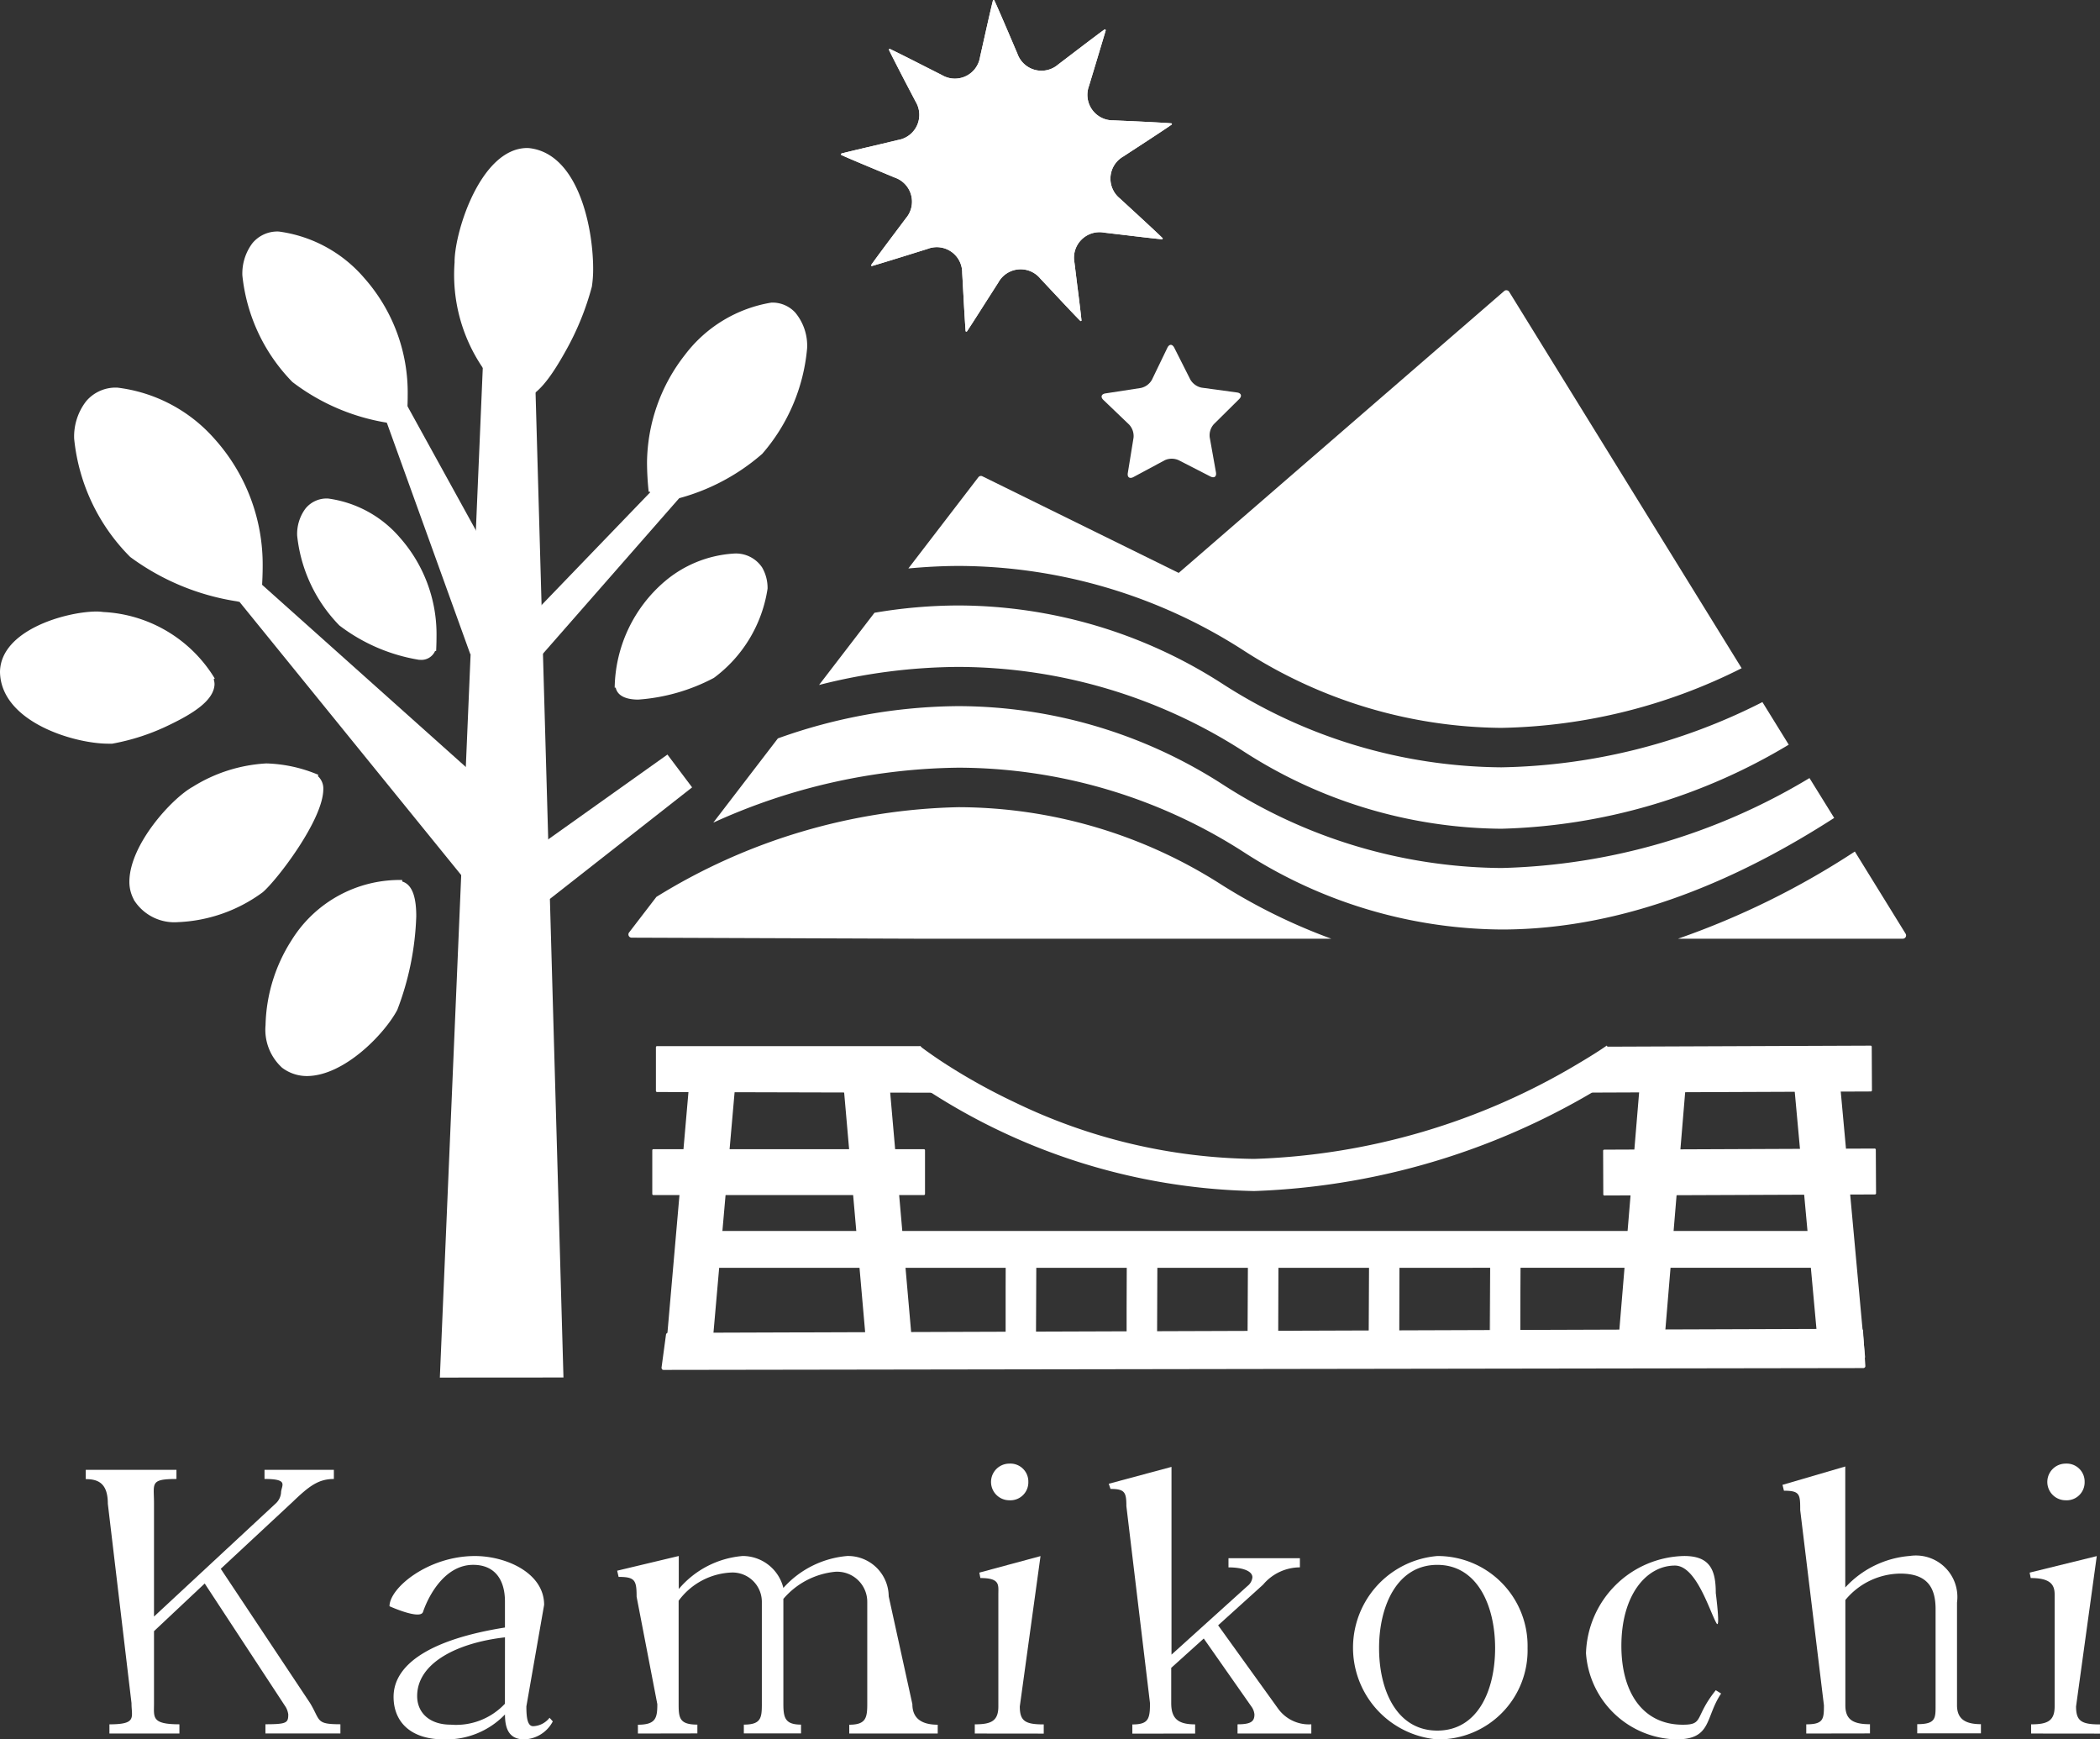 <svg xmlns="http://www.w3.org/2000/svg" xmlns:xlink="http://www.w3.org/1999/xlink" width="77.454" height="64.146" viewBox="0 0 77.454 64.146">
  <rect x="0" y="0" width="77.454" height="64.146" fill="#333333" stroke="none"/>
  <defs>
    <clipPath id="clip-path">
      <rect id="長方形_193" data-name="長方形 193" width="77.454" height="64.146" fill="#fff"/>
    </clipPath>
  </defs>
  <g id="グループ_316" data-name="グループ 316" transform="translate(0 0)">
    <g id="グループ_314" data-name="グループ 314" transform="translate(0 0)" clip-path="url(#clip-path)">
      <path id="パス_150" data-name="パス 150" d="M6.337,103.375v-.339c1.027,0,.814-.256.814-.784L6.278,94.9c0-.744-.343-.907-.814-.907V93.65H8.809v.338c-.987,0-.828.163-.828.881v4.192l4.5-4.18a.605.605,0,0,0,.185-.379c0-.27.326-.515-.609-.515V93.65h2.558v.338c-.566,0-.909.257-1.514.839L10.443,97.3l3.292,4.949c.395.65.2.784,1.121.784v.339H12.091v-.339c.791,0,.842-.054.842-.364a.741.741,0,0,0-.093-.271L9.851,97.842,7.981,99.6v2.665c0,.513-.1.77.937.77v.339Z" transform="translate(-2.301 -39.445)" fill="#fff"/>
      <path id="パス_151" data-name="パス 151" d="M30.844,105.24a1.237,1.237,0,0,1-1.053.663c-.593,0-.711-.446-.711-.919a3,3,0,0,1-2.252.919c-1.277,0-1.857-.689-1.857-1.568,0-1.205,1.37-2.124,4.108-2.557v-.96c0-.813-.382-1.352-1.172-1.352-1,0-1.614,1.047-1.851,1.738-.105.3-1.235-.211-1.235-.211,0-.677,1.427-1.852,3.152-1.852,1.146,0,2.551.623,2.551,1.8l-.655,3.746c0,.406.039.73.25.73a.805.805,0,0,0,.605-.311Zm-1.764-3.1c-1.764.2-3.239.946-3.239,2.165,0,.608.447,1.055,1.237,1.055a2.467,2.467,0,0,0,2-.772Z" transform="translate(-10.455 -41.757)" fill="#fff"/>
      <path id="パス_152" data-name="パス 152" d="M40.093,105.687v-.325c.658,0,.716-.244.716-.758l-.764-3.963c0-.608-.059-.73-.664-.73l-.053-.229L41.6,99.14v1.218a3.454,3.454,0,0,1,2.358-1.218,1.546,1.546,0,0,1,1.5,1.178,3.564,3.564,0,0,1,2.358-1.178,1.5,1.5,0,0,1,1.527,1.488l.873,3.976c0,.515.329.758.935.758v.325H47.888v-.325c.606,0,.664-.244.664-.758v-3.759a1.111,1.111,0,0,0-1.185-1.123,2.878,2.878,0,0,0-1.909,1V104.6c0,.515.072.758.651.758v.325H44v-.325c.633,0,.664-.244.664-.758V100.83a1.082,1.082,0,0,0-1.106-1.081,2.548,2.548,0,0,0-1.963,1.041V104.6c0,.515.032.758.691.758v.325Z" transform="translate(-16.565 -41.757)" fill="#fff"/>
      <path id="パス_153" data-name="パス 153" d="M62.115,103.208v-.339c.606,0,.869-.122.869-.662V98.081c0-.352.074-.607-.663-.607l-.039-.2,2.257-.609-.764,5.545c0,.54.2.662.883.662v.339ZM64.09,93.93a.662.662,0,0,1-.7.676.676.676,0,1,1,0-1.352.662.662,0,0,1,.7.676" transform="translate(-26.162 -39.278)" fill="#fff"/>
      <path id="パス_154" data-name="パス 154" d="M129.388,103.208v-.339c.6,0,.868-.122.868-.662V98.081c0-.352-.144-.607-.882-.607l-.04-.2,2.476-.609-.764,5.545c0,.54.2.662.882.662v.339Zm1.974-9.278a.662.662,0,0,1-.7.676.676.676,0,1,1,0-1.352.662.662,0,0,1,.7.676" transform="translate(-54.475 -39.278)" fill="#fff"/>
      <path id="パス_155" data-name="パス 155" d="M71.52,103.3v-.339c.593,0,.651-.2.651-.784L71.3,94.91c0-.513-.058-.634-.585-.634l-.065-.191,2.314-.622v6.924l2.8-2.529a.463.463,0,0,0,.184-.323c0-.231-.356-.366-.882-.366V96.83H77.7v.338a1.783,1.783,0,0,0-1.357.637l-1.659,1.5,2.2,3.057a1.4,1.4,0,0,0,1.237.594v.339H75.4v-.339c.5,0,.623-.108.623-.364a.582.582,0,0,0-.118-.3l-1.751-2.5-1.2,1.082v1.3c0,.582.263.784.882.784v.339Z" transform="translate(-29.756 -39.366)" fill="#fff"/>
      <path id="パス_156" data-name="パス 156" d="M92.652,102.536a3.284,3.284,0,0,1-3.33,3.367,3.393,3.393,0,0,1,0-6.762,3.315,3.315,0,0,1,3.33,3.395m-5.477,0c0,1.569.659,3.043,2.147,3.043s2.133-1.474,2.133-3.043-.659-3.069-2.133-3.069-2.147,1.5-2.147,3.069" transform="translate(-36.311 -41.757)" fill="#fff"/>
      <path id="パス_157" data-name="パス 157" d="M106.047,104.212c-.593.88-.335,1.691-1.651,1.691a3.415,3.415,0,0,1-3.333-3.178,3.7,3.7,0,0,1,3.623-3.585c.961,0,1.164.528,1.164,1.366,0,0,.186,1.432.015,1.094-.264-.486-.744-2.107-1.522-2.107-1.04,0-1.975,1.067-1.975,2.962,0,1.717.79,2.907,2.265,2.907.791,0,.414-.271,1.217-1.272Z" transform="translate(-42.567 -41.757)" fill="#fff"/>
      <path id="パス_158" data-name="パス 158" d="M114.463,103.286v-.339c.632,0,.652-.189.652-.7l-.875-7.2c0-.58-.006-.716-.6-.716l-.053-.216,2.315-.677V97.9a3.614,3.614,0,0,1,2.382-1.163,1.529,1.529,0,0,1,1.739,1.718v3.786c0,.487.276.7.882.7v.339h-2.349v-.339c.684,0,.677-.216.677-.7V98.7c0-.811-.317-1.312-1.3-1.312a2.66,2.66,0,0,0-2.028.974v3.881c0,.515.263.7.908.7v.339Z" transform="translate(-47.843 -39.356)" fill="#fff"/>
      <path id="パス_159" data-name="パス 159" d="M83.607,36.483A23.1,23.1,0,0,1,72.246,39.8h-.01a19.2,19.2,0,0,1-10.3-3.1,18.05,18.05,0,0,0-9.711-2.87,20.017,20.017,0,0,0-6.666,1.19l-2.383,3.107A22.343,22.343,0,0,1,52.223,36.1a19.522,19.522,0,0,1,10.48,3.09,17.7,17.7,0,0,0,9.542,2.878c4.686,0,8.927-1.959,12.273-4.115ZM62.7,35.476a17.734,17.734,0,0,0,9.542,2.876,21.64,21.64,0,0,0,10.6-3.1l-.971-1.571a22.026,22.026,0,0,1-9.628,2.406h-.008a19.214,19.214,0,0,1-10.3-3.094,18.044,18.044,0,0,0-9.714-2.875,18.584,18.584,0,0,0-3.1.269L47.077,33.05a21.109,21.109,0,0,1,5.149-.666A19.5,19.5,0,0,1,62.7,35.476m-10.48,2.081a22.034,22.034,0,0,0-11.142,3.308l-1.008,1.313a.119.119,0,0,0,.094.191l10.444.038H65.969a21.306,21.306,0,0,1-4.033-1.981,18.044,18.044,0,0,0-9.714-2.869m34.932,4.669L85.28,39.192a29.632,29.632,0,0,1-6.521,3.215h8.295a.121.121,0,0,0,.1-.06.125.125,0,0,0,0-.121M62.7,31.754a17.76,17.76,0,0,0,9.542,2.878,20.476,20.476,0,0,0,8.863-2.2L72.53,18.549a.119.119,0,0,0-.083-.054.116.116,0,0,0-.1.027L60.342,28.917,53.1,25.353a.118.118,0,0,0-.146.034l-2.583,3.366c.6-.056,1.22-.091,1.85-.093A19.508,19.508,0,0,1,62.7,31.754" transform="translate(-16.868 -7.789)" fill="#fff"/>
      <rect id="長方形_181" data-name="長方形 181" width="41.686" height="1.212" transform="translate(26.18 45.47)" fill="#fff"/>
      <path id="パス_160" data-name="パス 160" d="M45.177,79.79a.071.071,0,0,1-.072-.072V78.505a.074.074,0,0,1,.021-.052.07.07,0,0,1,.051-.021H86.864a.072.072,0,0,1,.052.021.071.071,0,0,1,.021.052v1.212a.073.073,0,0,1-.021.052.074.074,0,0,1-.052.02Zm41.686-.072v0ZM45.25,79.645H86.79V78.578H45.25Z" transform="translate(-18.998 -33.035)" fill="#fff"/>
      <path id="パス_161" data-name="パス 161" d="M86.539,86.088l-44.255.065.164-1.211,44-.149Z" transform="translate(-17.81 -35.714)" fill="#fff"/>
      <path id="パス_162" data-name="パス 162" d="M42.173,86.149a.071.071,0,0,1-.018-.059l.164-1.213a.075.075,0,0,1,.074-.065l44-.149a.076.076,0,0,1,.075.07l.087,1.3-.074,0,.074,0a.071.071,0,0,1-.02.055.074.074,0,0,1-.054.024l-44.255.067a.073.073,0,0,1-.056-.026m.285-1.188-.144,1.064L86.4,85.959l-.078-1.147Z" transform="translate(-17.755 -35.659)" fill="#fff"/>
      <rect id="長方形_182" data-name="長方形 182" width="1.099" height="4.088" transform="translate(54.965 45.876)" fill="#fff"/>
      <path id="パス_163" data-name="パス 163" d="M94.924,83.332l.022-4.109h1.1v.021h.021l-.021,4.109Zm.022-.02,1.077.02V79.266l-1.055-.021Z" transform="translate(-39.981 -33.368)" fill="#fff"/>
      <rect id="長方形_183" data-name="長方形 183" width="1.101" height="4.088" transform="translate(50.499 45.876)" fill="#fff"/>
      <path id="パス_164" data-name="パス 164" d="M87.21,83.332l.021-4.109h1.1v.021h.022l-.022,4.109Zm.021-.02,1.08.02V79.266l-1.059-.021Z" transform="translate(-36.732 -33.368)" fill="#fff"/>
      <rect id="長方形_184" data-name="長方形 184" width="1.101" height="4.088" transform="translate(46.034 45.876)" fill="#fff"/>
      <path id="パス_165" data-name="パス 165" d="M79.493,83.332l.023-4.109h1.1v.021h.021l-.021,4.109Zm.023-.02,1.078.02V79.266l-1.057-.021Z" transform="translate(-33.482 -33.368)" fill="#fff"/>
      <rect id="長方形_185" data-name="長方形 185" width="1.102" height="4.088" transform="translate(41.568 45.876)" fill="#fff"/>
      <path id="パス_166" data-name="パス 166" d="M71.779,83.332l.022-4.109h1.1v.021h.021L72.9,83.353Zm.022-.02,1.081.02V79.266l-1.059-.021Z" transform="translate(-30.233 -33.368)" fill="#fff"/>
      <rect id="長方形_186" data-name="長方形 186" width="1.102" height="4.088" transform="translate(37.103 45.876)" fill="#fff"/>
      <path id="パス_167" data-name="パス 167" d="M64.064,83.332l.022-4.109h1.1v.021h.021l-.021,4.109Zm.022-.02,1.08.02V79.266l-1.059-.021Z" transform="translate(-26.983 -33.368)" fill="#fff"/>
      <rect id="長方形_187" data-name="長方形 187" width="10.628" height="1.61" transform="translate(24.576 50.065) rotate(-84.991)" fill="#fff"/>
      <path id="パス_168" data-name="パス 168" d="M44.03,78.943l-1.6-.141a.04.04,0,0,1-.038-.045l.924-10.588a.043.043,0,0,1,.045-.039l1.606.141,0,.043,0-.043a.042.042,0,0,1,.029.016.038.038,0,0,1,.01.03L44.076,78.9a.043.043,0,0,1-.014.028.044.044,0,0,1-.028.01Zm-1.553-.222L44,78.855l.92-10.5-1.522-.134Z" transform="translate(-17.854 -28.696)" fill="#fff"/>
      <rect id="長方形_188" data-name="長方形 188" width="1.61" height="10.628" transform="translate(31.119 39.618) rotate(-5.002)" fill="#fff"/>
      <path id="パス_169" data-name="パス 169" d="M54.632,78.933a.037.037,0,0,1-.015-.028l-.928-10.587a.044.044,0,0,1,.039-.046l1.6-.141a.044.044,0,0,1,.046.039L56.3,78.757a.044.044,0,0,1-.01.03.037.037,0,0,1-.028.015l-1.6.141h0a.038.038,0,0,1-.027-.01m-.856-10.58.921,10.5,1.518-.134-.918-10.5Z" transform="translate(-22.613 -28.696)" fill="#fff"/>
      <path id="パス_170" data-name="パス 170" d="M52.043,68.36l-10.175-.025V66.724h9.707Z" transform="translate(-17.634 -28.104)" fill="#fff"/>
      <path id="パス_171" data-name="パス 171" d="M41.838,68.346a.042.042,0,0,1-.041-.041V66.693a.043.043,0,0,1,.012-.028.041.041,0,0,1,.029-.011h9.707l.039.03.468,1.636-.039.011v0l.039-.011a.042.042,0,0,1-.039.052Zm.04-.082,10.081.026-.445-1.557H41.878Z" transform="translate(-17.605 -28.074)" fill="#fff"/>
      <rect id="長方形_189" data-name="長方形 189" width="9.975" height="1.611" transform="translate(24.099 42.42)" fill="#fff"/>
      <path id="パス_172" data-name="パス 172" d="M41.606,74.911a.042.042,0,0,1-.029-.011.04.04,0,0,1-.012-.03V73.26a.042.042,0,0,1,.012-.03.039.039,0,0,1,.03-.011h9.975a.036.036,0,0,1,.03.012.04.04,0,0,1,.012.028V74.87a.045.045,0,0,1-.012.03.044.044,0,0,1-.03.011Zm9.975-.041v0Zm-9.935-.041h9.894V73.3H41.647Z" transform="translate(-17.507 -30.839)" fill="#fff"/>
      <rect id="長方形_190" data-name="長方形 190" width="10.629" height="1.609" transform="translate(59.678 50.085) rotate(-85.237)" fill="#fff"/>
      <path id="パス_173" data-name="パス 173" d="M104.674,78.966l-1.6-.13a.045.045,0,0,1-.038-.047l.882-10.592a.043.043,0,0,1,.046-.04l1.6.134,0,.042,0-.042a.038.038,0,0,1,.03.014.04.04,0,0,1,.01.031l-.883,10.593a.042.042,0,0,1-.015.028.041.041,0,0,1-.027.009Zm-1.554-.212,1.518.126.876-10.508-1.52-.126Z" transform="translate(-43.396 -28.708)" fill="#fff"/>
      <rect id="長方形_191" data-name="長方形 191" width="1.609" height="10.628" transform="matrix(0.996, -0.091, 0.091, 0.996, 66.177, 39.61)" fill="#fff"/>
      <path id="パス_174" data-name="パス 174" d="M115.247,78.913a.043.043,0,0,1-.016-.029L114.262,68.3a.04.04,0,0,1,.038-.045l1.6-.148a.042.042,0,0,1,.045.039l.97,10.583a.043.043,0,0,1-.01.032.045.045,0,0,1-.028.014l-1.6.147h-.005a.037.037,0,0,1-.025-.009m-.9-10.579.963,10.5,1.518-.141-.963-10.5Z" transform="translate(-48.126 -28.686)" fill="#fff"/>
      <path id="パス_175" data-name="パス 175" d="M111.746,68.3l-10.263.039.548-1.611,9.708-.038Z" transform="translate(-42.744 -28.09)" fill="#fff"/>
      <path id="パス_176" data-name="パス 176" d="M101.42,68.335a.039.039,0,0,1-.006-.036l.548-1.612.038-.027,9.708-.038a.04.04,0,0,1,.041.039l.008,1.61h0a.038.038,0,0,1-.013.028.034.034,0,0,1-.027.013l-10.264.041a.039.039,0,0,1-.032-.017m.609-1.6-.52,1.531,10.166-.04-.006-1.529Z" transform="translate(-42.714 -28.06)" fill="#fff"/>
      <rect id="長方形_192" data-name="長方形 192" width="9.976" height="1.609" transform="matrix(1, -0.004, 0.004, 1, 59.169, 42.44)" fill="#fff"/>
      <path id="パス_177" data-name="パス 177" d="M102.173,74.9a.042.042,0,0,1-.012-.028l-.006-1.61a.041.041,0,0,1,.041-.041l9.975-.041a.042.042,0,0,1,.041.041l.009,1.608h-.041v0h.041a.038.038,0,0,1-.012.03.044.044,0,0,1-.029.013l-9.978.039a.041.041,0,0,1-.029-.011m.064-1.6.005,1.526,9.9-.04-.008-1.526Z" transform="translate(-43.027 -30.823)" fill="#fff"/>
      <path id="パス_178" data-name="パス 178" d="M57.351,67.564l.736-.926s.071.057.225.168.385.274.685.469a22.312,22.312,0,0,0,2.583,1.435,20.794,20.794,0,0,0,8.83,2.088A24.8,24.8,0,0,0,82.4,67.263c.664-.392,1.016-.642,1.017-.644l.685.964a26.372,26.372,0,0,1-13.692,4.4,22.9,22.9,0,0,1-13.06-4.418" transform="translate(-24.156 -28.059)" fill="#fff"/>
      <path id="パス_179" data-name="パス 179" d="M29.793,23.419a.172.172,0,0,1,.17-.161h1.39a.168.168,0,0,1,.167.161l1.045,36.916a.158.158,0,0,1-.159.161H28.379a.154.154,0,0,1-.156-.161Z" transform="translate(-11.887 -9.796)" fill="#fff"/>
      <path id="パス_180" data-name="パス 180" d="M28.029,60.525l1.588-37.346,0-.1h1.91l1.061,37.443Zm.21-.2h4.144L31.335,23.283H29.815Z" transform="translate(-11.806 -9.722)" fill="#fff"/>
      <path id="パス_181" data-name="パス 181" d="M25.965,48.093a.635.635,0,0,0,.29-.112l4.887-3.832a.169.169,0,0,0,.03-.231l-.6-.791a.169.169,0,0,0-.23-.036L26.2,46.038a.213.213,0,0,1-.254-.013L14.42,35.718a.16.16,0,0,0-.228.014l-.182.208a.2.2,0,0,0,0,.249l9.687,11.934a.35.35,0,0,0,.265.115Z" transform="translate(-5.882 -15.027)" fill="#fff"/>
      <path id="パス_182" data-name="パス 182" d="M13.63,35.906l.517-.594L25.931,45.849,30.358,42.7l.91,1.21-5.22,4.094-.024.019-2.417.176Zm.263,0,9.8,12.08,2.249-.163,5.041-3.953-.673-.894-4.4,3.127L14.166,35.6Z" transform="translate(-5.741 -14.873)" fill="#fff"/>
      <path id="パス_183" data-name="パス 183" d="M30.129,34.6a.4.4,0,0,0,.27-.122l5.808-6.63a.274.274,0,0,0,.04-.27l-.154-.337a.1.1,0,0,0-.18-.031l-5.555,5.767a.165.165,0,0,1-.231.006l-1.5-1.412a1.2,1.2,0,0,1-.2-.255l-3.4-6.154a.107.107,0,0,0-.186-.019l-.248.284a.3.3,0,0,0-.052.275l3.153,8.741a.248.248,0,0,0,.218.153Z" transform="translate(-10.33 -10.569)" fill="#fff"/>
      <path id="パス_184" data-name="パス 184" d="M27.561,34.508l-3.307-9.169.6-.681L28.46,31.2l1.666,1.567,5.815-6.036.377.828L30.253,34.48l-.03.035Zm2.616-.095v0Zm-5.692-9.031L27.7,34.307l2.428.006,5.95-6.792-.2-.437-5.746,5.965L28.3,31.32l-3.491-6.312Z" transform="translate(-10.216 -10.386)" fill="#fff"/>
      <path id="パス_185" data-name="パス 185" d="M31.1,18.554c1.022.908,2.763-3.1,2.9-3.941.217-1.334-.293-4.765-2.18-4.962-1.6-.165-2.665,2.983-2.637,4.081A5.98,5.98,0,0,0,31.212,18.7" transform="translate(-12.29 -4.062)" fill="#fff"/>
      <path id="パス_186" data-name="パス 186" d="M31.073,18.659l-.038.04a6.1,6.1,0,0,1-2.069-5.047c0-.021,0-.038,0-.052.022-1.151.972-4.117,2.641-4.168.044,0,.089,0,.133.006,1.758.218,2.326,2.833,2.337,4.413a4.349,4.349,0,0,1-.047.692,10.169,10.169,0,0,1-.959,2.36c-.516.928-1.095,1.79-1.735,1.818h0a.582.582,0,0,1-.259-.063m-.148-.1h0Zm.41-.084c.388.027,1.034-.767,1.516-1.688a10.025,10.025,0,0,0,.933-2.282,4.133,4.133,0,0,0,.045-.652c.01-1.545-.633-4.046-2.116-4.167-.037,0-.073-.005-.108-.005-.666-.008-1.282.677-1.714,1.54a6.231,6.231,0,0,0-.68,2.382c0,.016,0,.028,0,.039.066,2.228.41,3.291,1.861,4.75l.014-.017a.361.361,0,0,0,.247.1" transform="translate(-12.2 -3.973)" fill="#fff"/>
      <path id="パス_187" data-name="パス 187" d="M41.466,26.142c.186,1.3,3.468-.719,4.01-1.28.857-.886,2.354-3.8,1.219-5.07-.956-1.074-3.34.689-3.911,1.543a6.428,6.428,0,0,0-1.32,4.986" transform="translate(-17.439 -8.194)" fill="#fff"/>
      <path id="パス_188" data-name="パス 188" d="M41.337,26.251l-.047.006a10.5,10.5,0,0,1-.061-1.081,6.529,6.529,0,0,1,1.4-3.971,5.018,5.018,0,0,1,3.183-1.925,1.138,1.138,0,0,1,.887.371,1.907,1.907,0,0,1,.435,1.306,6.842,6.842,0,0,1-1.656,3.9A7.709,7.709,0,0,1,41.963,26.6h-.03a.61.61,0,0,1-.6-.345m.626.142a7.623,7.623,0,0,0,3.366-1.676,6.65,6.65,0,0,0,1.6-3.761,1.706,1.706,0,0,0-.383-1.172.937.937,0,0,0-.737-.3,4.863,4.863,0,0,0-3.014,1.835,6.317,6.317,0,0,0-1.365,3.859c0,.274.014.565.043.881l.019,0c.044.252.181.33.471.339" transform="translate(-17.365 -8.12)" fill="#fff"/>
      <path id="パス_189" data-name="パス 189" d="M39.344,40.133c-.036,1.109,2.972.071,3.5-.289.839-.568,2.5-2.694,1.753-3.957-.637-1.07-2.863-.069-3.46.528a5.171,5.171,0,0,0-1.82,3.866" transform="translate(-16.56 -14.916)" fill="#fff"/>
      <path id="パス_190" data-name="パス 190" d="M39.209,40.214l-.04,0a5.259,5.259,0,0,1,1.846-3.918,4.344,4.344,0,0,1,2.529-1.026,1.161,1.161,0,0,1,1.064.513,1.5,1.5,0,0,1,.2.779,5.03,5.03,0,0,1-1.98,3.292,7.017,7.017,0,0,1-2.79.8c-.4,0-.759-.112-.831-.439m.157-.138v.013c0,.28.234.385.674.392a6.915,6.915,0,0,0,2.694-.772,4.893,4.893,0,0,0,1.9-3.15,1.329,1.329,0,0,0-.177-.692.988.988,0,0,0-.918-.43,4.211,4.211,0,0,0-2.408.974,5.044,5.044,0,0,0-1.784,3.664Z" transform="translate(-16.498 -14.854)" fill="#fff"/>
      <path id="パス_191" data-name="パス 191" d="M7.8,41.444c.685,1.057-2.865,2.32-3.593,2.366-1.152.077-4.021-.743-4.03-2.551,0-1.532,2.759-2.235,3.692-2.1a5,5,0,0,1,4.045,2.408" transform="translate(-0.074 -16.486)" fill="#fff"/>
      <path id="パス_192" data-name="パス 192" d="M0,41.2a.088.088,0,0,1,0-.019c.034-1.529,2.409-2.2,3.534-2.216a1.862,1.862,0,0,1,.274.018A5.1,5.1,0,0,1,7.92,41.434l-.039.028a.589.589,0,0,1,.031.189c-.022.6-.809,1.083-1.648,1.488a8.071,8.071,0,0,1-2.125.7c-.052,0-.107,0-.164,0C2.711,43.831.038,43.031,0,41.2m.2-.017a2.219,2.219,0,0,0,1.42,1.836,5.6,5.6,0,0,0,2.35.618c.054,0,.1,0,.152,0a7.959,7.959,0,0,0,2.052-.678c.833-.38,1.555-.915,1.533-1.306a.409.409,0,0,0-.071-.226l.018-.01a4.844,4.844,0,0,0-3.879-2.229,1.514,1.514,0,0,0-.244-.016,5.227,5.227,0,0,0-2.084.519C.741,40.035.2,40.542.2,41.183H.121Z" transform="translate(0 -16.413)" fill="#fff"/>
      <path id="パス_193" data-name="パス 193" d="M15.1,49.2c1.073.476-1.335,3.709-1.926,4.193-.937.767-3.747,1.829-4.6.3-.722-1.287,1.281-3.573,2.132-4.026,1.782-.952,2.786-1.114,4.547-.436" transform="translate(-3.546 -20.561)" fill="#fff"/>
      <path id="パス_194" data-name="パス 194" d="M8.411,53.668a1.369,1.369,0,0,1-.167-.677c.014-1.371,1.579-3.072,2.34-3.488a5.7,5.7,0,0,1,2.711-.861,5.287,5.287,0,0,1,1.92.421l-.019.047a.618.618,0,0,1,.2.5c-.018,1.137-1.723,3.35-2.235,3.784a5.652,5.652,0,0,1-3.1,1.1h-.008a1.762,1.762,0,0,1-1.648-.828m2.267-3.986c-.689.354-2.248,2.087-2.232,3.309a1.159,1.159,0,0,0,.142.579,1.563,1.563,0,0,0,1.479.726,5.477,5.477,0,0,0,2.97-1.058c.459-.362,2.179-2.656,2.161-3.628a.38.38,0,0,0-.212-.395l.01-.02a4.887,4.887,0,0,0-1.7-.35,5.5,5.5,0,0,0-2.617.838" transform="translate(-3.472 -20.488)" fill="#fff"/>
      <path id="パス_195" data-name="パス 195" d="M21.889,56.275c1.173.013.233,3.932-.121,4.613-.56,1.075-2.724,3.156-4.11,2.088-1.17-.9-.227-3.791.376-4.541,1.262-1.577,2.122-2.121,4.01-2.19" transform="translate(-7.203 -23.69)" fill="#fff"/>
      <path id="パス_196" data-name="パス 196" d="M17.523,62.982a1.893,1.893,0,0,1-.6-1.56,6.045,6.045,0,0,1,.956-3.125,4.692,4.692,0,0,1,4.085-2.228l0,.056c.407.122.518.665.518,1.279a10.578,10.578,0,0,1-.7,3.456c-.474.893-1.956,2.426-3.321,2.439a1.514,1.514,0,0,1-.941-.317m.516-4.558a5.887,5.887,0,0,0-.91,3,1.7,1.7,0,0,0,.517,1.4,1.3,1.3,0,0,0,.818.276c1.211.013,2.712-1.491,3.142-2.331a10.517,10.517,0,0,0,.68-3.362,2.241,2.241,0,0,0-.119-.817c-.086-.2-.186-.279-.352-.285v-.024c-1.756.1-2.548.622-3.776,2.146" transform="translate(-7.129 -23.616)" fill="#fff"/>
      <path id="パス_197" data-name="パス 197" d="M21.484,21.311c-.12,1.3-3.486-.487-4.053-1.012-.895-.828-2.529-3.637-1.466-4.98.9-1.135,3.36.467,3.969,1.282a6.365,6.365,0,0,1,1.56,4.887" transform="translate(-6.578 -6.287)" fill="#fff"/>
      <path id="パス_198" data-name="パス 198" d="M20.775,21.8a7.792,7.792,0,0,1-3.486-1.5,6.584,6.584,0,0,1-1.846-3.931,1.864,1.864,0,0,1,.369-1.186,1.191,1.191,0,0,1,.979-.432,5.028,5.028,0,0,1,3.15,1.717,6.372,6.372,0,0,1,1.6,4.316c0,.2-.006.413-.017.636h-.046a.66.66,0,0,1-.668.387h-.032M16.79,14.952a.988.988,0,0,0-.82.355,1.658,1.658,0,0,0-.325,1.06,6.416,6.416,0,0,0,1.781,3.784,7.729,7.729,0,0,0,3.349,1.45c.341-.011.5-.1.534-.375h.019c.005-.155.009-.3.009-.446a6.171,6.171,0,0,0-1.558-4.2A4.9,4.9,0,0,0,16.8,14.952Z" transform="translate(-6.504 -6.212)" fill="#fff"/>
      <path id="パス_199" data-name="パス 199" d="M24.031,37.3c-.1,1.1-2.94-.412-3.417-.851-.755-.7-2.133-3.068-1.237-4.2.761-.96,2.836.39,3.347,1.079a5.363,5.363,0,0,1,1.314,4.121" transform="translate(-8.038 -13.443)" fill="#fff"/>
      <path id="パス_200" data-name="パス 200" d="M23.433,37.714a6.59,6.59,0,0,1-2.939-1.266,5.564,5.564,0,0,1-1.558-3.317,1.57,1.57,0,0,1,.311-1,1.006,1.006,0,0,1,.828-.365,4.23,4.23,0,0,1,2.654,1.446,5.374,5.374,0,0,1,1.347,3.637c0,.171-.005.351-.014.539l-.038,0a.553.553,0,0,1-.561.326h-.03m-3.358-5.776a.834.834,0,0,0-.694.3,1.39,1.39,0,0,0-.273.891,5.411,5.411,0,0,0,1.5,3.191,6.525,6.525,0,0,0,2.823,1.222c.287-.009.424-.083.451-.317H23.9c0-.131.007-.257.007-.378a5.2,5.2,0,0,0-1.312-3.535,4.114,4.114,0,0,0-2.507-1.378Z" transform="translate(-7.976 -13.381)" fill="#fff"/>
      <path id="パス_201" data-name="パス 201" d="M11.6,32.02c-.16,1.472-4.005-.495-4.651-1.077-1.018-.918-2.857-4.059-1.611-5.585,1.053-1.29,3.861.475,4.547,1.383a6.906,6.906,0,0,1,1.725,5.48" transform="translate(-2.074 -10.488)" fill="#fff"/>
      <path id="パス_202" data-name="パス 202" d="M10.758,32.585a8.9,8.9,0,0,1-3.965-1.641,7.178,7.178,0,0,1-2.067-4.361A2.128,2.128,0,0,1,5.169,25.2a1.424,1.424,0,0,1,1.156-.5A5.678,5.678,0,0,1,9.9,26.585a6.931,6.931,0,0,1,1.779,4.7c0,.271-.012.556-.031.859l-.054,0a.788.788,0,0,1-.8.448h-.036M6.325,24.932a1.193,1.193,0,0,0-.978.414,1.9,1.9,0,0,0-.392,1.237,6.989,6.989,0,0,0,1.991,4.19,8.8,8.8,0,0,0,3.811,1.582c.407-.011.608-.116.649-.433l.02,0c.012-.225.019-.438.019-.642a6.686,6.686,0,0,0-1.732-4.557A5.5,5.5,0,0,0,6.34,24.932Z" transform="translate(-1.991 -10.404)" fill="#fff"/>
      <path id="パス_203" data-name="パス 203" d="M74.413,26.676c.028.156-.064.224-.205.152l-1.17-.6a.619.619,0,0,0-.512,0l-1.156.621c-.14.075-.234.008-.208-.149l.211-1.3a.619.619,0,0,0-.162-.485l-.948-.908c-.115-.109-.08-.219.077-.243l1.3-.2a.62.62,0,0,0,.41-.3l.571-1.183c.069-.143.183-.144.255,0l.591,1.171a.625.625,0,0,0,.416.3l1.306.178c.157.021.193.131.081.243l-.934.925a.615.615,0,0,0-.153.487Z" transform="translate(-29.565 -9.256)" fill="#fff"/>
      <path id="パス_204" data-name="パス 204" d="M65.794,4.584a.062.062,0,0,0-.008-.032c-.006-.009-.6-.042-1.294-.075l-.855-.038a.941.941,0,0,1-.9-1.272l.249-.822c.2-.667.368-1.221.368-1.23s-.023-.031-.032-.034-.484.353-1.038.776l-.684.521a.941.941,0,0,1-1.505-.4l-.337-.79C59.485.55,59.25.014,59.236,0l-.017,0H59.2c-.01.017-.143.587-.295,1.267l-.188.838a.938.938,0,0,1-1.406.663l-.766-.388c-.621-.317-1.145-.576-1.165-.579l-.012.013-.013.012c0,.019.268.542.588,1.161l.4.763a.94.94,0,0,1-.652,1.413l-.839.2c-.679.158-1.241.293-1.249.3a.067.067,0,0,0-.012.045c0,.01.546.243,1.19.511l.792.33a.94.94,0,0,1,.41,1.5l-.515.686c-.418.557-.765,1.029-.77,1.048l.009.013.01.016c.02,0,.579-.17,1.244-.377l.821-.256a.938.938,0,0,1,1.278.886l.047.857c.038.7.075,1.28.082,1.3l.017.005h.024c.012-.01.328-.5.7-1.086l.463-.724a.939.939,0,0,1,1.549-.142l.586.625c.476.51.88.933.9.942l.016-.007.016-.008c0-.019-.065-.6-.155-1.291L62.2,9.685a.942.942,0,0,1,1.1-1.106l.849.1c.692.084,1.274.148,1.294.145l.007-.016.008-.017c-.009-.017-.437-.417-.949-.89l-.632-.581A.94.94,0,0,1,64,5.772l.718-.469c.584-.38,1.077-.708,1.077-.719" transform="translate(-22.571 0)" fill="#fff"/>
      <path id="パス_205" data-name="パス 205" d="M65.794,4.584a.062.062,0,0,0-.008-.032c-.006-.009-.6-.042-1.294-.075l-.855-.038a.941.941,0,0,1-.9-1.272l.249-.822c.2-.667.368-1.221.368-1.23s-.023-.031-.032-.034-.484.353-1.038.776l-.684.521a.941.941,0,0,1-1.505-.4l-.337-.79C59.485.55,59.25.014,59.236,0l-.017,0H59.2c-.01.017-.143.587-.295,1.267l-.188.838a.938.938,0,0,1-1.406.663l-.766-.388c-.621-.317-1.145-.576-1.165-.579l-.012.013-.013.012c0,.019.268.542.588,1.161l.4.763a.94.94,0,0,1-.652,1.413l-.839.2c-.679.158-1.241.293-1.249.3a.067.067,0,0,0-.012.045c0,.01.546.243,1.19.511l.792.33a.94.94,0,0,1,.41,1.5l-.515.686c-.418.557-.765,1.029-.77,1.048l.009.013.01.016c.02,0,.579-.17,1.244-.377l.821-.256a.938.938,0,0,1,1.278.886l.047.857c.038.7.075,1.28.082,1.3l.017.005h.024c.012-.01.328-.5.7-1.086l.463-.724a.939.939,0,0,1,1.549-.142l.586.625c.476.51.88.933.9.942l.016-.007.016-.008c0-.019-.065-.6-.155-1.291L62.2,9.685a.942.942,0,0,1,1.1-1.106l.849.1c.692.084,1.274.148,1.294.145l.007-.016.008-.017c-.009-.017-.437-.417-.949-.89l-.632-.581A.94.94,0,0,1,64,5.772l.718-.469c.584-.38,1.077-.708,1.077-.719" transform="translate(-22.571 0)" fill="#fff"/>
    </g>
  </g>
</svg>
